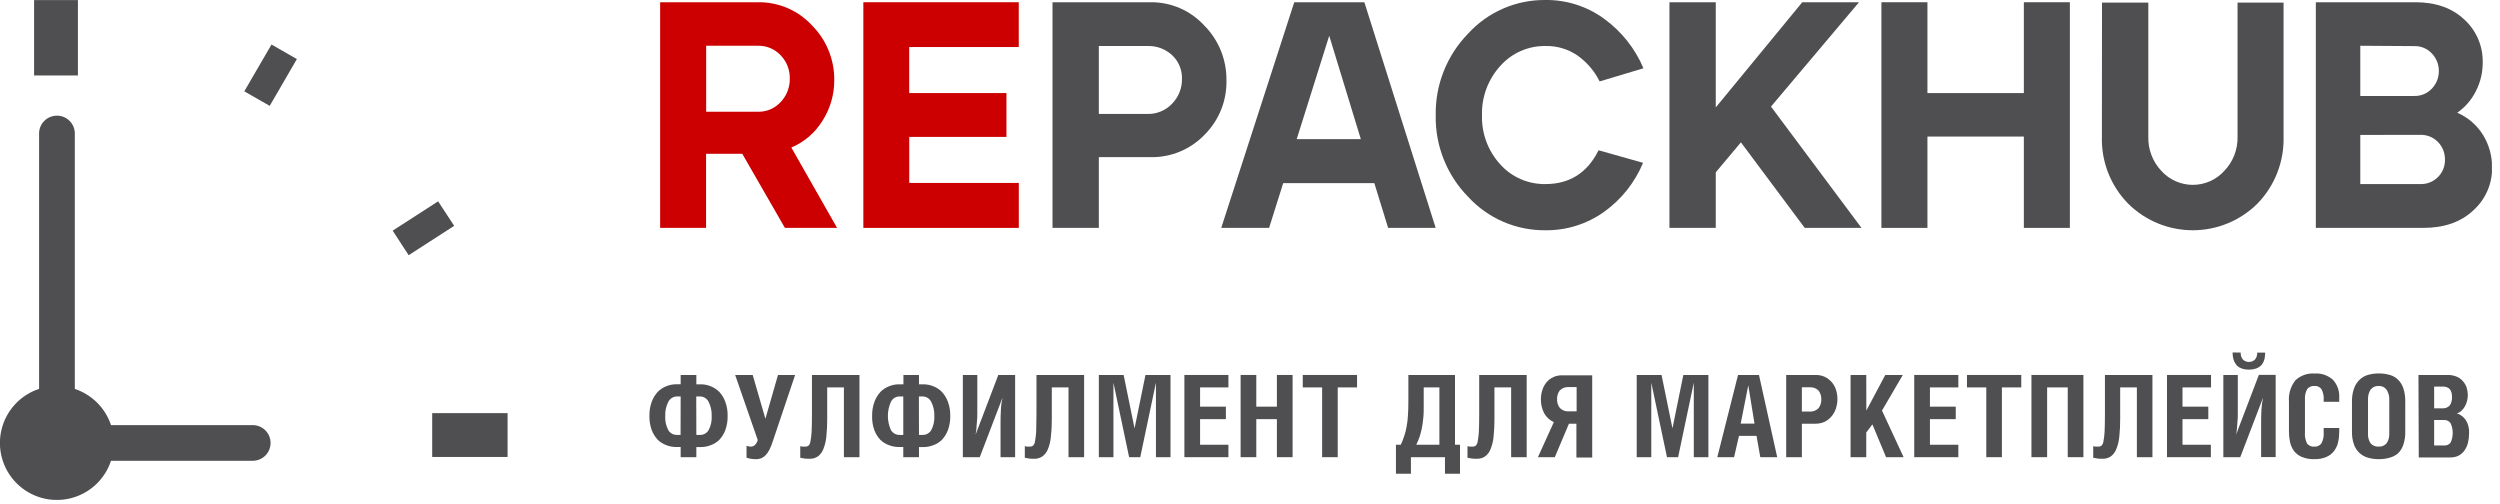 <?xml version="1.0" encoding="UTF-8"?> <svg xmlns="http://www.w3.org/2000/svg" width="228" height="46" viewBox="0 0 228 46" fill="none"><g clip-path="url(#clip0_2081_507)"><path d="M7.106 0.008H3.109V6.883H7.106V0.008Z" fill="#4F4F51"></path><path d="M46.292 41.675V37.678H39.417V41.675H46.292Z" fill="#4F4F51"></path><path d="M22.279 8.329L24.597 9.656L27.075 5.388L24.761 4.061L22.279 8.329Z" fill="#4F4F51"></path><path d="M35.812 21.036L37.271 23.274L41.42 20.596L39.957 18.362L35.812 21.036Z" fill="#4F4F51"></path><path d="M63.507 34.197V35.049H63.906C64.213 35.048 64.517 35.106 64.802 35.221C65.102 35.336 65.374 35.513 65.601 35.74C65.84 36.003 66.026 36.31 66.148 36.643C66.297 37.056 66.369 37.492 66.36 37.93C66.37 38.373 66.298 38.813 66.148 39.229C66.025 39.557 65.839 39.857 65.601 40.113C65.373 40.333 65.1 40.502 64.802 40.608C64.516 40.718 64.212 40.773 63.906 40.772H63.507V41.695H62.076V40.768H61.676C61.371 40.77 61.069 40.714 60.785 40.604C60.486 40.498 60.213 40.329 59.985 40.109C59.748 39.852 59.562 39.552 59.438 39.225C59.288 38.809 59.217 38.369 59.226 37.926C59.218 37.488 59.289 37.052 59.438 36.639C59.561 36.306 59.747 36 59.985 35.736C60.212 35.508 60.484 35.331 60.785 35.217C61.068 35.102 61.371 35.044 61.676 35.045H62.076V34.197H63.507ZM62.076 36.156H61.752C61.587 36.154 61.424 36.199 61.283 36.285C61.141 36.372 61.027 36.496 60.953 36.643C60.749 37.041 60.651 37.484 60.669 37.93C60.642 38.378 60.738 38.824 60.944 39.221C61.025 39.361 61.142 39.476 61.283 39.554C61.423 39.632 61.583 39.67 61.744 39.665H62.068L62.076 36.156ZM63.507 39.665H63.83C63.991 39.67 64.151 39.632 64.291 39.554C64.432 39.476 64.549 39.361 64.63 39.221C64.837 38.824 64.932 38.378 64.905 37.93C64.923 37.484 64.826 37.041 64.622 36.643C64.548 36.495 64.434 36.371 64.292 36.284C64.151 36.198 63.988 36.154 63.822 36.156H63.498L63.507 39.665Z" fill="#4F4F51"></path><path d="M68.646 34.197L69.805 38.194L70.952 34.197H72.515L70.473 40.264C70.394 40.523 70.292 40.775 70.169 41.016C70.081 41.198 69.965 41.365 69.825 41.511C69.713 41.633 69.577 41.729 69.425 41.795C69.273 41.852 69.112 41.88 68.95 41.879C68.793 41.879 68.637 41.866 68.482 41.839C68.345 41.821 68.211 41.786 68.083 41.735V40.652L68.234 40.7C68.314 40.723 68.396 40.734 68.478 40.732C68.613 40.732 68.743 40.681 68.842 40.588C68.969 40.462 69.06 40.305 69.106 40.133L67.047 34.197H68.646Z" fill="#4F4F51"></path><path d="M78.383 34.197V41.695H76.964V35.332H75.441V38.214C75.445 38.756 75.418 39.298 75.361 39.837C75.324 40.224 75.231 40.604 75.085 40.964C74.987 41.227 74.814 41.456 74.59 41.623C74.368 41.773 74.105 41.848 73.838 41.839C73.67 41.839 73.519 41.839 73.383 41.819C73.248 41.803 73.115 41.779 72.983 41.747V40.692C73.05 40.709 73.118 40.723 73.187 40.732C73.275 40.732 73.359 40.732 73.439 40.732C73.535 40.736 73.631 40.713 73.714 40.664C73.819 40.564 73.887 40.432 73.906 40.288C73.965 39.993 74.003 39.694 74.018 39.393C74.038 38.993 74.05 38.466 74.05 37.794V34.197H78.383Z" fill="#4F4F51"></path><path d="M83.811 34.197V35.049H84.21C84.516 35.049 84.818 35.107 85.102 35.221C85.403 35.334 85.675 35.511 85.901 35.74C86.142 36.002 86.328 36.309 86.449 36.643C86.601 37.055 86.674 37.492 86.665 37.93C86.674 38.373 86.601 38.814 86.449 39.229C86.327 39.557 86.141 39.858 85.901 40.113C85.674 40.335 85.401 40.504 85.102 40.608C84.817 40.718 84.515 40.773 84.21 40.772H83.811V41.695H82.38V40.768H81.98C81.674 40.77 81.371 40.714 81.085 40.604C80.786 40.498 80.513 40.329 80.285 40.109C80.047 39.853 79.861 39.553 79.738 39.225C79.591 38.81 79.523 38.371 79.538 37.93C79.527 37.492 79.599 37.055 79.75 36.643C79.872 36.31 80.058 36.003 80.297 35.74C80.524 35.513 80.797 35.336 81.097 35.221C81.382 35.106 81.686 35.048 81.992 35.049H82.392V34.197H83.811ZM82.38 36.156H82.052C81.886 36.153 81.723 36.197 81.582 36.284C81.44 36.37 81.326 36.495 81.253 36.643C81.07 37.048 80.975 37.488 80.975 37.932C80.975 38.377 81.07 38.816 81.253 39.221C81.334 39.36 81.451 39.474 81.592 39.552C81.732 39.63 81.891 39.669 82.052 39.665H82.38V36.156ZM83.811 39.665H84.135C84.295 39.67 84.454 39.631 84.595 39.553C84.736 39.475 84.853 39.36 84.934 39.221C85.141 38.824 85.236 38.378 85.21 37.93C85.228 37.484 85.13 37.041 84.926 36.643C84.851 36.496 84.737 36.372 84.596 36.285C84.454 36.199 84.292 36.154 84.126 36.156H83.803L83.811 39.665Z" fill="#4F4F51"></path><path d="M89.13 34.197V36.995C89.13 37.219 89.13 37.459 89.13 37.706C89.13 37.954 89.13 38.19 89.099 38.43C89.067 38.67 89.07 38.89 89.051 39.097C89.035 39.286 89.007 39.472 88.967 39.657L91.045 34.197H92.58V41.695H91.249V38.866C91.249 38.29 91.249 37.794 91.281 37.383C91.295 37.003 91.346 36.626 91.433 36.256L89.354 41.695H87.811V34.197H89.13Z" fill="#4F4F51"></path><path d="M98.871 34.197V41.695H97.448V35.332H95.925V38.214C95.929 38.756 95.901 39.298 95.841 39.837C95.807 40.224 95.716 40.604 95.569 40.964C95.469 41.227 95.296 41.456 95.07 41.623C94.848 41.773 94.585 41.849 94.318 41.839C94.15 41.839 93.999 41.839 93.863 41.819C93.728 41.803 93.595 41.779 93.463 41.747V40.692C93.529 40.71 93.595 40.723 93.663 40.732C93.751 40.732 93.835 40.732 93.918 40.732C94.014 40.737 94.108 40.713 94.19 40.664C94.298 40.566 94.367 40.433 94.386 40.288C94.443 39.993 94.481 39.694 94.498 39.393C94.498 38.993 94.526 38.466 94.526 37.794V34.197H98.871Z" fill="#4F4F51"></path><path d="M102.476 34.197L103.471 39.066L104.467 34.197H106.749V41.695H105.422V34.901L103.991 41.695H102.976L101.545 34.901V41.695H100.214V34.197H102.476Z" fill="#4F4F51"></path><path d="M112.032 34.197V35.332H109.447V37.087H111.801V38.226H109.447V40.56H112.032V41.695H108.016V34.197H112.032Z" fill="#4F4F51"></path><path d="M114.574 37.087H116.453V34.197H117.884V41.695H116.453V38.226H114.574V41.695H113.144V34.197H114.574V37.087Z" fill="#4F4F51"></path><path d="M122.001 41.695H120.578V35.332H118.811V34.197H123.763V35.332H122.001V41.695Z" fill="#4F4F51"></path><path d="M132.696 34.197V40.56H133.152V43.206H131.781V41.695H128.676V43.206H127.309V40.56H127.752C127.875 40.301 127.981 40.034 128.068 39.761C128.161 39.486 128.231 39.204 128.28 38.918C128.347 38.579 128.389 38.235 128.404 37.89C128.432 37.515 128.444 37.063 128.444 36.543V34.197H132.696ZM129.843 35.332V37.039C129.843 37.471 129.843 37.838 129.795 38.186C129.77 38.492 129.726 38.797 129.663 39.097C129.61 39.356 129.542 39.611 129.459 39.861C129.374 40.1 129.276 40.333 129.163 40.56H131.273V35.332H129.843Z" fill="#4F4F51"></path><path d="M139.235 34.197V41.695H137.816V35.332H136.294V38.214C136.297 38.756 136.27 39.298 136.214 39.837C136.177 40.224 136.084 40.604 135.938 40.964C135.839 41.227 135.667 41.456 135.442 41.623C135.221 41.773 134.958 41.848 134.691 41.839C134.523 41.839 134.371 41.839 134.235 41.819C134.101 41.803 133.967 41.779 133.835 41.747V40.692C133.903 40.709 133.971 40.723 134.039 40.732C134.127 40.732 134.211 40.732 134.291 40.732C134.388 40.736 134.483 40.713 134.567 40.664C134.671 40.564 134.739 40.432 134.759 40.288C134.818 39.993 134.855 39.694 134.871 39.393C134.891 38.993 134.903 38.466 134.903 37.794V34.197H139.235Z" fill="#4F4F51"></path><path d="M143.088 38.642L141.797 41.695H140.258L141.709 38.498C141.339 38.332 141.032 38.052 140.834 37.699C140.625 37.305 140.521 36.865 140.53 36.419C140.529 36.131 140.574 35.843 140.662 35.568C140.743 35.314 140.871 35.077 141.038 34.869C141.213 34.661 141.432 34.496 141.68 34.385C141.928 34.275 142.197 34.221 142.469 34.229H145.21V41.727H143.768V38.642H143.088ZM143.788 35.3H143.068C142.922 35.291 142.776 35.311 142.638 35.361C142.501 35.41 142.375 35.488 142.269 35.588C142.087 35.814 141.993 36.098 142.005 36.388C141.985 36.688 142.08 36.985 142.269 37.219C142.373 37.322 142.499 37.402 142.637 37.453C142.774 37.504 142.922 37.525 143.068 37.515H143.788V35.3Z" fill="#4F4F51"></path><path d="M151.533 34.197L152.529 39.066L153.52 34.197H155.806V41.695H154.475V34.901L153.044 41.695H152.029L150.598 34.901V41.695H149.267V34.197H151.533Z" fill="#4F4F51"></path><path d="M158.508 34.197H160.419L162.081 41.695H160.539L160.195 39.749H158.596L158.148 41.695H156.618L158.508 34.197ZM160.011 38.63L159.443 35.141L158.752 38.63H160.011Z" fill="#4F4F51"></path><path d="M164.331 41.695H162.9V34.197H165.598C165.882 34.192 166.163 34.251 166.422 34.369C166.656 34.485 166.866 34.643 167.041 34.837C167.22 35.04 167.356 35.278 167.441 35.536C167.529 35.811 167.574 36.099 167.573 36.388C167.575 36.688 167.526 36.987 167.429 37.271C167.345 37.533 167.209 37.775 167.029 37.982C166.853 38.184 166.64 38.349 166.402 38.47C166.143 38.586 165.862 38.645 165.578 38.642H164.331V41.695ZM164.331 37.535H165.039C165.185 37.546 165.333 37.525 165.471 37.474C165.609 37.423 165.734 37.343 165.838 37.239C166.027 37.005 166.121 36.708 166.102 36.407C166.113 36.118 166.02 35.834 165.838 35.608C165.732 35.507 165.607 35.429 165.469 35.379C165.331 35.33 165.185 35.31 165.039 35.32H164.331V37.535Z" fill="#4F4F51"></path><path d="M170.211 37.443L171.937 34.197H173.536L171.638 37.443L173.608 41.695H172.009L170.762 38.702L170.203 39.441V41.695H168.772V34.197H170.203L170.211 37.443Z" fill="#4F4F51"></path><path d="M178.6 34.197V35.332H176.01V37.087H178.364V38.226H176.01V40.56H178.6V41.695H174.579V34.197H178.6Z" fill="#4F4F51"></path><path d="M182.573 41.695H181.15V35.332H179.388V34.197H184.34V35.332H182.573V41.695Z" fill="#4F4F51"></path><path d="M190.007 34.197V41.695H188.577V35.332H186.698V41.695H185.267V34.197H190.007Z" fill="#4F4F51"></path><path d="M196.302 34.197V41.695H194.883V35.332H193.36V38.214C193.364 38.756 193.337 39.298 193.28 39.837C193.244 40.224 193.151 40.604 193.005 40.964C192.904 41.226 192.733 41.454 192.509 41.623C192.288 41.773 192.025 41.848 191.758 41.839C191.59 41.839 191.434 41.839 191.302 41.819C191.168 41.803 191.034 41.779 190.902 41.747V40.692C190.969 40.709 191.038 40.723 191.106 40.732C191.194 40.732 191.278 40.732 191.358 40.732C191.455 40.736 191.55 40.713 191.634 40.664C191.738 40.564 191.806 40.432 191.826 40.288C191.885 39.993 191.922 39.694 191.938 39.393C191.958 38.993 191.97 38.466 191.97 37.794V34.197H196.302Z" fill="#4F4F51"></path><path d="M201.646 34.197V35.332H199.044V37.087H201.398V38.226H199.044V40.56H201.63V41.695H197.629V34.197H201.646Z" fill="#4F4F51"></path><path d="M204.088 34.197V36.995C204.088 37.219 204.088 37.455 204.088 37.706C204.088 37.958 204.088 38.19 204.06 38.426C204.032 38.662 204.028 38.886 204.008 39.097C203.991 39.281 203.964 39.464 203.928 39.645L206.011 34.185H207.541V41.683H206.214V38.854C206.214 38.278 206.214 37.786 206.242 37.371C206.259 36.995 206.31 36.622 206.394 36.256L204.312 41.695H202.769V34.197H204.088ZM204.352 32.155C204.334 32.386 204.407 32.616 204.556 32.794C204.704 32.934 204.9 33.011 205.103 33.011C205.307 33.011 205.503 32.934 205.651 32.794C205.799 32.616 205.873 32.386 205.855 32.155H206.582C206.583 32.354 206.562 32.552 206.522 32.746C206.476 32.925 206.398 33.093 206.29 33.242C206.167 33.386 206.013 33.499 205.839 33.574C205.604 33.669 205.352 33.714 205.099 33.706C204.846 33.716 204.594 33.671 204.36 33.574C204.183 33.502 204.03 33.383 203.916 33.23C203.808 33.081 203.728 32.913 203.68 32.734C203.633 32.541 203.611 32.342 203.612 32.143L204.352 32.155Z" fill="#4F4F51"></path><path d="M211.918 36.643V36.468C211.947 36.127 211.876 35.785 211.714 35.484C211.641 35.386 211.544 35.309 211.432 35.259C211.32 35.209 211.197 35.189 211.075 35.2C210.95 35.19 210.825 35.21 210.71 35.26C210.594 35.309 210.493 35.386 210.415 35.484C210.254 35.785 210.183 36.127 210.212 36.468V39.433C210.18 39.786 210.248 40.14 210.407 40.456C210.486 40.553 210.587 40.629 210.702 40.677C210.818 40.725 210.943 40.744 211.067 40.732C211.189 40.741 211.311 40.72 211.422 40.671C211.534 40.621 211.632 40.545 211.706 40.448C211.876 40.138 211.949 39.785 211.918 39.433V39.033H213.337V39.361C213.339 39.685 213.306 40.008 213.237 40.325C213.173 40.614 213.049 40.886 212.873 41.124C212.69 41.364 212.448 41.553 212.17 41.671C211.824 41.819 211.45 41.888 211.075 41.875C210.68 41.89 210.286 41.82 209.92 41.671C209.64 41.552 209.395 41.364 209.208 41.124C209.038 40.884 208.917 40.612 208.853 40.325C208.784 40.012 208.751 39.693 208.753 39.373V36.643C208.694 35.94 208.904 35.24 209.34 34.685C209.574 34.465 209.85 34.297 210.152 34.19C210.454 34.083 210.775 34.041 211.095 34.065C211.398 34.043 211.703 34.083 211.991 34.181C212.279 34.28 212.544 34.437 212.77 34.641C212.968 34.861 213.12 35.118 213.217 35.397C213.315 35.676 213.356 35.972 213.337 36.268V36.643H211.918Z" fill="#4F4F51"></path><path d="M214.5 36.631C214.489 36.224 214.552 35.818 214.684 35.432C214.789 35.13 214.962 34.856 215.192 34.633C215.409 34.424 215.674 34.272 215.963 34.189C216.283 34.099 216.614 34.055 216.946 34.057C217.279 34.054 217.61 34.098 217.93 34.189C218.221 34.264 218.487 34.414 218.701 34.625C218.925 34.849 219.092 35.123 219.189 35.424C219.313 35.812 219.371 36.217 219.36 36.623V39.345C219.373 39.752 219.315 40.158 219.189 40.544C219.094 40.847 218.927 41.121 218.701 41.344C218.479 41.535 218.214 41.672 217.93 41.743C217.61 41.835 217.279 41.879 216.946 41.875C216.614 41.878 216.283 41.834 215.963 41.743C215.669 41.663 215.398 41.511 215.175 41.302C214.952 41.093 214.784 40.833 214.684 40.544C214.549 40.159 214.487 39.753 214.5 39.345V36.631ZM216.946 35.2C216.803 35.19 216.659 35.215 216.528 35.273C216.397 35.332 216.283 35.422 216.195 35.536C216.023 35.812 215.942 36.135 215.963 36.459V39.525C215.94 39.843 216.022 40.16 216.195 40.428C216.288 40.533 216.405 40.615 216.535 40.668C216.666 40.721 216.806 40.743 216.946 40.732C217.08 40.74 217.214 40.717 217.338 40.664C217.461 40.611 217.571 40.531 217.658 40.428C217.837 40.163 217.923 39.845 217.902 39.525V36.48C217.919 36.15 217.834 35.823 217.658 35.544C217.578 35.432 217.47 35.342 217.346 35.281C217.222 35.221 217.084 35.194 216.946 35.2Z" fill="#4F4F51"></path><path d="M220.563 34.197H223.193C223.485 34.187 223.775 34.239 224.045 34.349C224.271 34.439 224.47 34.585 224.624 34.773C224.775 34.941 224.889 35.138 224.96 35.352C225.029 35.576 225.064 35.809 225.064 36.044C225.064 36.225 225.04 36.405 224.992 36.579C224.948 36.755 224.879 36.923 224.788 37.079C224.705 37.231 224.596 37.366 224.464 37.479C224.354 37.586 224.216 37.66 224.065 37.691C224.408 37.81 224.703 38.039 224.904 38.342C225.107 38.692 225.203 39.093 225.18 39.497C225.181 39.797 225.148 40.096 225.08 40.388C225.014 40.641 224.903 40.879 224.752 41.092C224.615 41.286 224.435 41.445 224.225 41.556C223.988 41.671 223.728 41.727 223.465 41.719H220.591L220.563 34.197ZM221.994 37.239H222.738C222.864 37.25 222.99 37.231 223.108 37.186C223.226 37.14 223.332 37.068 223.417 36.975C223.569 36.752 223.64 36.484 223.621 36.216C223.639 35.965 223.574 35.715 223.437 35.504C223.35 35.415 223.243 35.346 223.125 35.304C223.008 35.262 222.882 35.247 222.758 35.26H221.994V37.239ZM221.994 40.628H222.91C223.022 40.636 223.134 40.615 223.236 40.569C223.339 40.523 223.428 40.453 223.497 40.364C223.624 40.088 223.689 39.787 223.689 39.483C223.689 39.179 223.624 38.878 223.497 38.602C223.433 38.506 223.345 38.429 223.242 38.377C223.139 38.325 223.025 38.301 222.91 38.306H221.994V40.628Z" fill="#4F4F51"></path><path d="M60.205 20.784V0.204H69.146C70.068 0.192 70.982 0.374 71.828 0.739C72.674 1.104 73.434 1.644 74.058 2.322C74.71 2.978 75.225 3.757 75.573 4.615C75.921 5.472 76.095 6.389 76.085 7.314C76.09 8.626 75.717 9.911 75.01 11.015C74.341 12.106 73.347 12.959 72.168 13.454L76.341 20.784H71.584L67.695 14.025H64.394V20.784H60.205ZM69.146 10.192C69.529 10.198 69.91 10.123 70.262 9.972C70.614 9.82 70.93 9.595 71.189 9.313C71.463 9.028 71.679 8.692 71.823 8.323C71.967 7.955 72.036 7.562 72.028 7.166C72.037 6.773 71.967 6.382 71.823 6.017C71.679 5.651 71.463 5.317 71.189 5.036C70.927 4.758 70.61 4.537 70.259 4.388C69.907 4.24 69.528 4.166 69.146 4.173H64.402V10.192H69.146Z" fill="#CC0000"></path><path d="M92.911 0.204V4.289H82.919V8.489H91.788V12.486H82.923V16.683H92.915V20.784H78.738V0.204H92.911Z" fill="#CC0000"></path><path d="M95.989 20.784V0.204H104.914C105.835 0.192 106.749 0.374 107.596 0.739C108.442 1.104 109.202 1.644 109.826 2.322C110.478 2.978 110.993 3.757 111.341 4.615C111.689 5.472 111.863 6.389 111.852 7.314C111.874 8.236 111.708 9.152 111.365 10.008C111.021 10.863 110.507 11.64 109.854 12.29C109.219 12.952 108.453 13.475 107.606 13.827C106.758 14.178 105.847 14.351 104.93 14.333H100.213V20.784H95.989ZM100.213 10.392H104.634C105.057 10.405 105.477 10.327 105.868 10.165C106.259 10.004 106.61 9.761 106.9 9.453C107.191 9.153 107.42 8.799 107.574 8.411C107.728 8.023 107.803 7.608 107.796 7.19C107.807 6.792 107.734 6.395 107.583 6.026C107.431 5.657 107.204 5.324 106.916 5.048C106.611 4.762 106.252 4.539 105.861 4.393C105.469 4.247 105.052 4.18 104.634 4.197H100.213V10.392Z" fill="#4F4F51"></path><path d="M118.036 0.204H124.431L130.934 20.784H126.597L125.338 16.699H117.029L115.742 20.784H111.377L118.036 0.204ZM124.107 12.69L121.225 3.261L118.26 12.69H124.107Z" fill="#4F4F51"></path><path d="M133.871 3.086C134.766 2.1 135.859 1.316 137.08 0.784C138.3 0.252 139.619 -0.015 140.95 -1.53786e-05C142.865 -0.021 144.736 0.576 146.285 1.703C147.875 2.854 149.119 4.419 149.883 6.227L145.886 7.426C145.423 6.491 144.736 5.683 143.887 5.076C143.034 4.485 142.016 4.177 140.978 4.197C140.195 4.181 139.418 4.335 138.701 4.649C137.984 4.963 137.344 5.429 136.825 6.015C135.709 7.242 135.112 8.854 135.158 10.512C135.11 12.165 135.708 13.772 136.825 14.992C137.343 15.57 137.98 16.029 138.692 16.338C139.404 16.648 140.174 16.801 140.95 16.787C143.153 16.787 144.767 15.76 145.79 13.705L149.847 14.848C149.102 16.644 147.868 18.195 146.285 19.325C144.731 20.435 142.864 21.022 140.954 21C139.624 21.015 138.306 20.75 137.087 20.221C135.867 19.692 134.772 18.911 133.875 17.93C132.918 16.951 132.166 15.791 131.662 14.518C131.157 13.245 130.911 11.885 130.937 10.516C130.912 9.145 131.158 7.783 131.662 6.508C132.165 5.232 132.916 4.069 133.871 3.086Z" fill="#4F4F51"></path><path d="M152.253 20.784V0.204H156.478V9.796L164.367 0.204H169.543L161.514 9.72L169.767 20.784H164.591L158.772 12.982L156.478 15.716V20.784H152.253Z" fill="#4F4F51"></path><path d="M175.782 0.204V8.489H184.575V0.204H188.772V20.784H184.575V12.454H175.782V20.784H171.585V0.204H175.782Z" fill="#4F4F51"></path><path d="M191.702 0.236H195.927V12.454C195.909 13.031 196.006 13.606 196.212 14.145C196.418 14.684 196.728 15.177 197.126 15.596C197.488 15.994 197.93 16.312 198.422 16.529C198.915 16.747 199.447 16.859 199.986 16.859C200.524 16.859 201.056 16.747 201.549 16.529C202.041 16.312 202.483 15.994 202.845 15.596C203.247 15.18 203.562 14.687 203.771 14.148C203.981 13.608 204.08 13.033 204.064 12.454V0.236H208.261V12.454C208.292 13.576 208.099 14.693 207.694 15.74C207.288 16.786 206.678 17.741 205.899 18.549C204.334 20.114 202.214 20.995 200.001 21C197.789 21.005 195.664 20.134 194.092 18.578C193.299 17.772 192.678 16.814 192.265 15.762C191.853 14.709 191.659 13.584 191.694 12.454L191.702 0.236Z" fill="#4F4F51"></path><path d="M220.296 0.204C222.142 0.204 223.625 0.729 224.744 1.779C225.288 2.274 225.719 2.881 226.009 3.557C226.298 4.233 226.439 4.964 226.423 5.7C226.428 6.613 226.212 7.513 225.795 8.325C225.401 9.107 224.819 9.779 224.101 10.28C225.089 10.706 225.921 11.43 226.479 12.35C227.004 13.224 227.28 14.225 227.278 15.244C227.294 15.985 227.149 16.721 226.853 17.401C226.558 18.082 226.12 18.69 225.567 19.185C224.44 20.251 222.916 20.784 220.995 20.784H211.203V0.204H220.296ZM215.259 4.173V8.753H220.156C220.461 8.764 220.765 8.71 221.047 8.593C221.329 8.477 221.582 8.301 221.79 8.078C222.201 7.647 222.427 7.074 222.422 6.479C222.428 5.884 222.201 5.31 221.79 4.88C221.582 4.657 221.329 4.481 221.047 4.364C220.765 4.248 220.461 4.193 220.156 4.205L215.259 4.173ZM215.259 12.306V16.787H220.715C221.013 16.798 221.31 16.749 221.588 16.641C221.865 16.534 222.118 16.37 222.33 16.162C222.543 15.953 222.71 15.703 222.822 15.427C222.934 15.15 222.988 14.854 222.981 14.557C222.991 13.961 222.764 13.386 222.35 12.958C222.139 12.739 221.885 12.567 221.603 12.453C221.321 12.34 221.019 12.287 220.715 12.298L215.259 12.306Z" fill="#4F4F51"></path><path d="M24.677 40.396C24.677 39.965 24.505 39.551 24.2 39.246C23.895 38.941 23.481 38.77 23.05 38.77H10.124C9.868 38.001 9.436 37.302 8.863 36.729C8.29 36.156 7.591 35.724 6.823 35.468V12.258C6.834 12.038 6.8 11.817 6.723 11.61C6.646 11.403 6.528 11.214 6.375 11.053C6.223 10.893 6.04 10.766 5.837 10.679C5.634 10.592 5.415 10.547 5.194 10.547C4.973 10.547 4.754 10.592 4.551 10.679C4.348 10.766 4.165 10.893 4.013 11.053C3.86 11.214 3.742 11.403 3.665 11.61C3.588 11.817 3.554 12.038 3.565 12.258V35.464C2.722 35.742 1.964 36.23 1.363 36.883C0.763 37.536 0.339 38.333 0.134 39.196C-0.072 40.059 -0.053 40.961 0.189 41.815C0.43 42.669 0.886 43.447 1.514 44.074C2.142 44.702 2.919 45.158 3.773 45.4C4.627 45.642 5.529 45.66 6.392 45.455C7.256 45.249 8.052 44.826 8.705 44.225C9.358 43.624 9.847 42.866 10.124 42.023H23.05C23.264 42.023 23.475 41.981 23.672 41.899C23.87 41.818 24.049 41.698 24.2 41.547C24.351 41.396 24.471 41.216 24.553 41.019C24.635 40.822 24.677 40.61 24.677 40.396Z" fill="#4F4F51"></path></g><defs><clipPath id="clip0_2081_507"><rect width="227.262" height="45.588" fill="white"></rect></clipPath></defs></svg> 